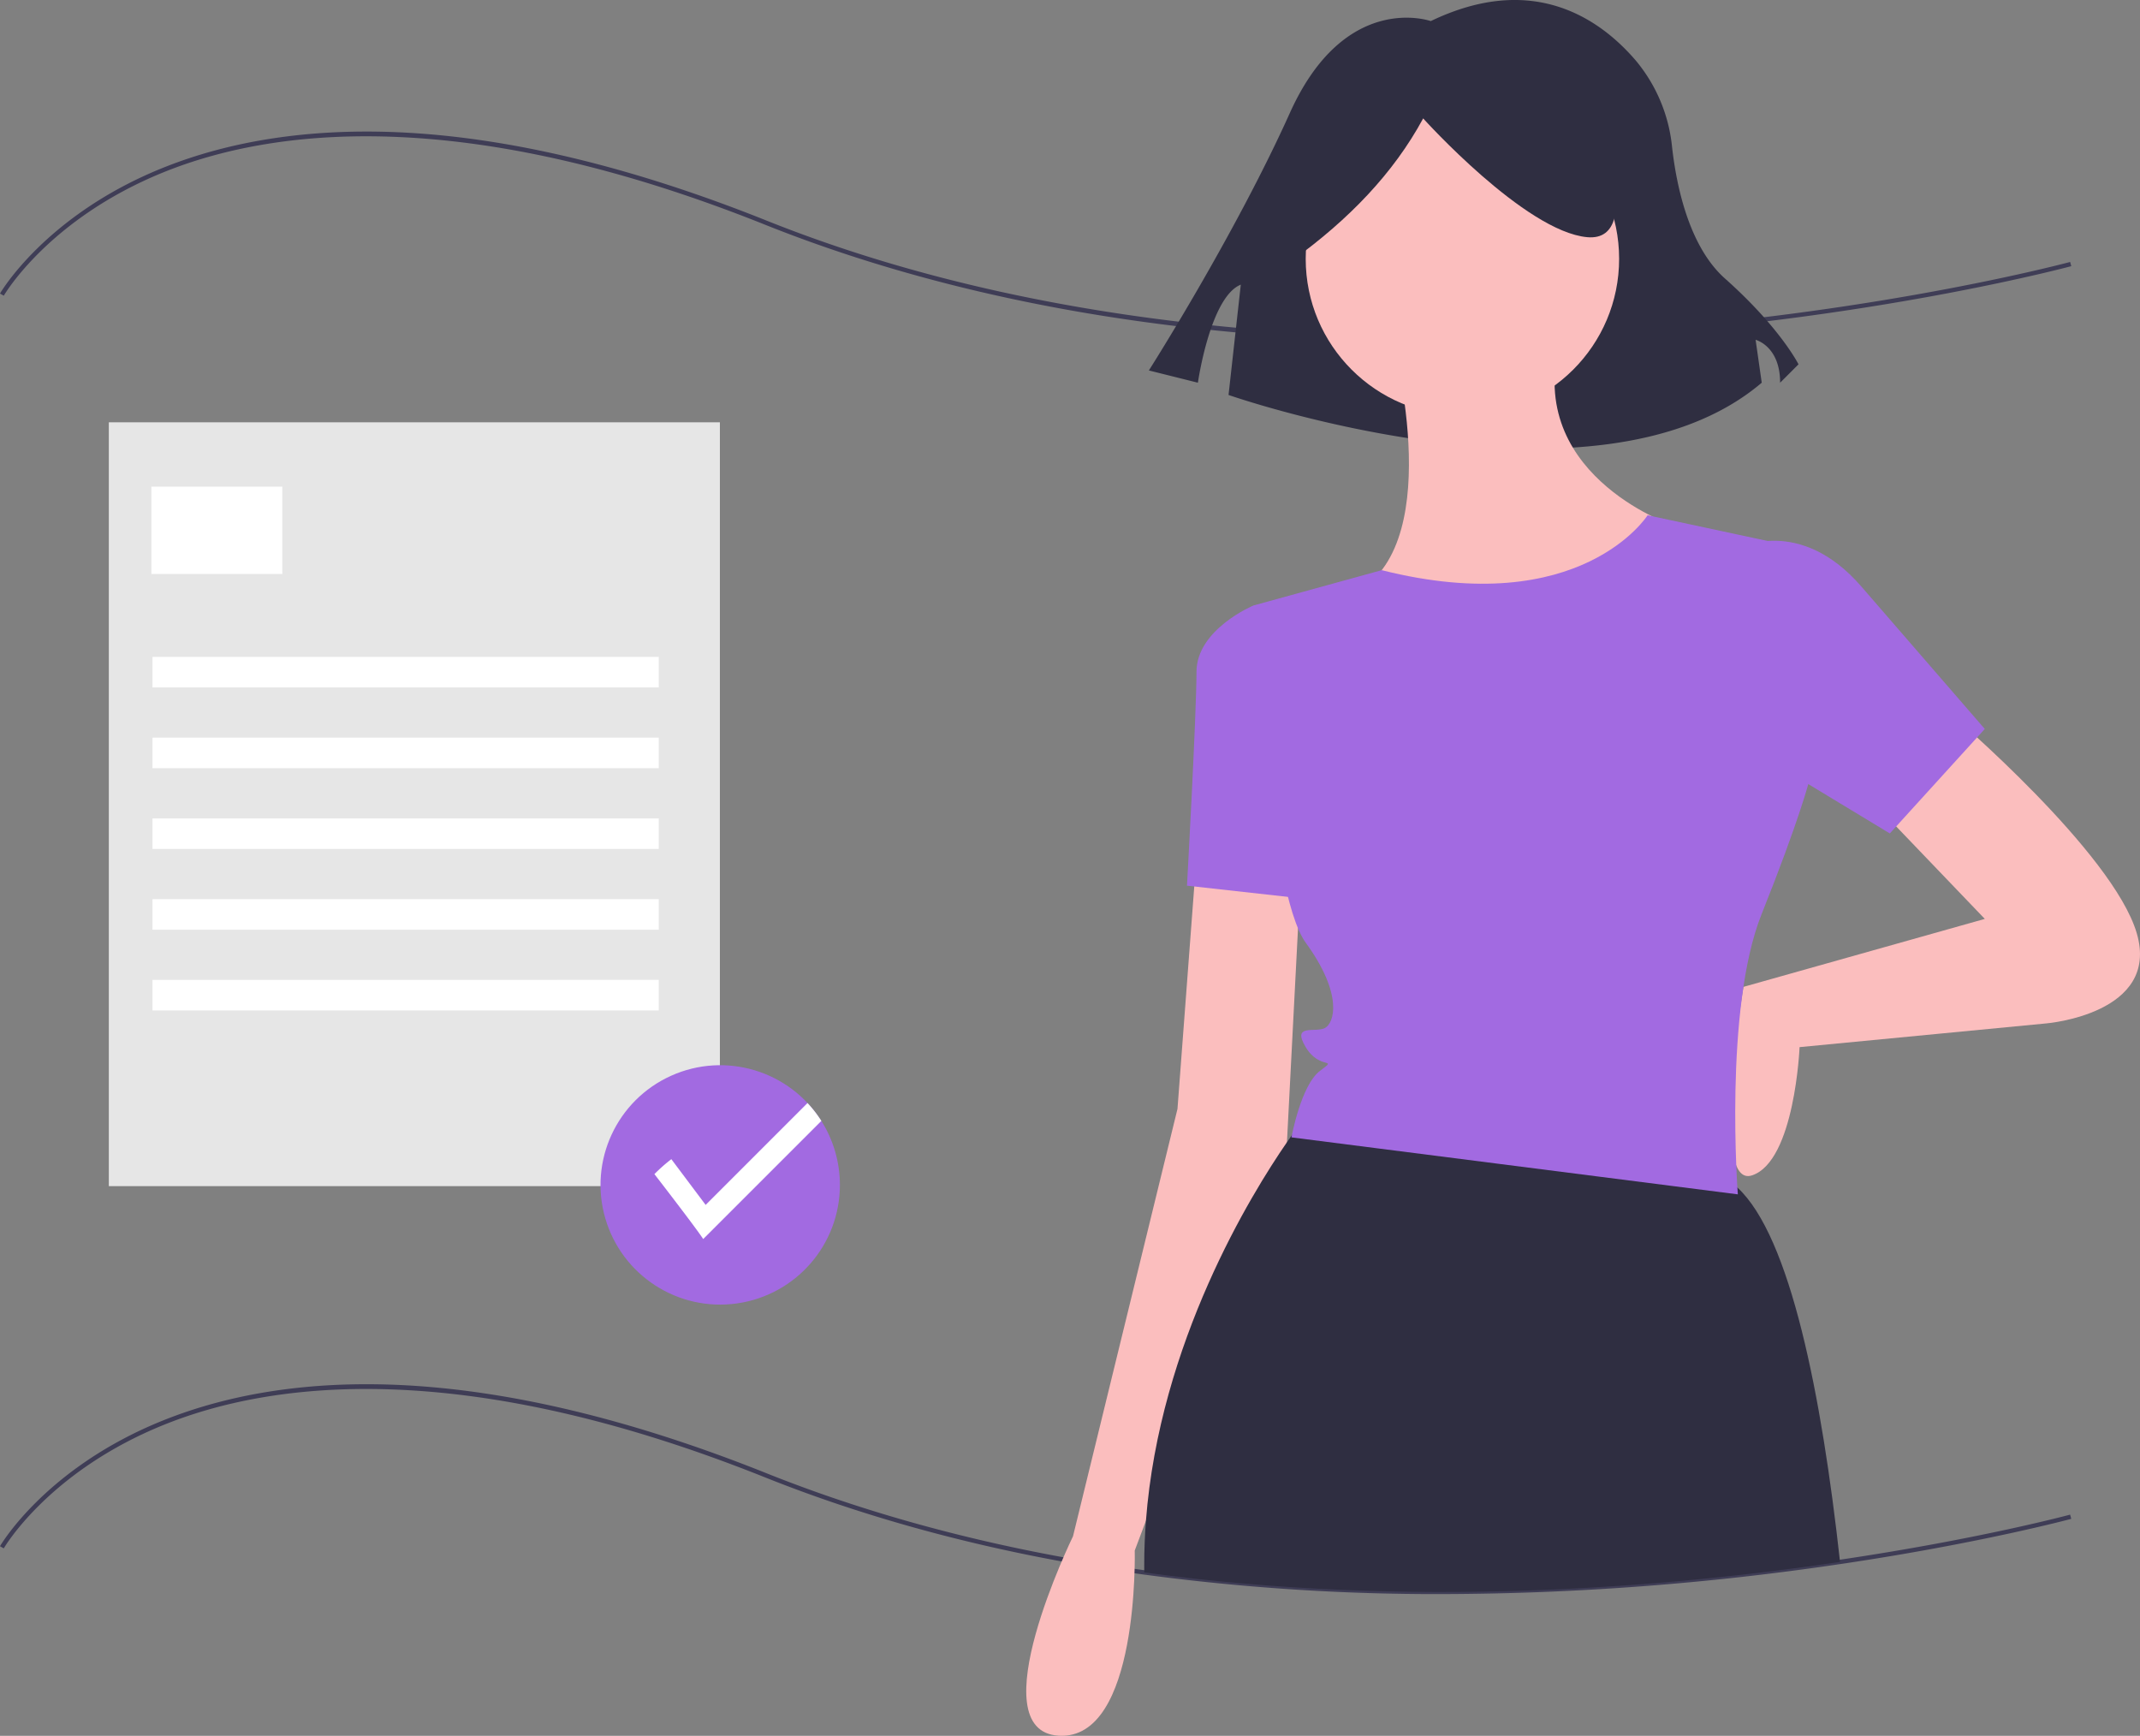 <?xml version="1.0" encoding="utf-8"?>
<svg xmlns="http://www.w3.org/2000/svg" width="816.362" height="662.161">
  <rect width="100%" height="100%" fill="#808080" stroke="none"/>
  <path d="M550 608.1a836.81 836.81 0 0 1-113.616-7.445l-3.714-.517a696.14 696.14 0 0 1-27.483-4.467c-40.46-7.4-78.616-18.206-113.405-32.122-115.77-46.3-188.56-36.453-229.237-20.03-44.02 17.773-60.942 46.85-61.108 47.142L0 589.838c.168-.296 17.308-29.807 61.8-47.814 26.092-10.558 56.36-15.172 89.973-13.72 41.956 1.817 89.27 13.154 140.63 33.697 34.686 13.875 72.734 24.652 113.086 32.03a694.63 694.63 0 0 0 27.424 4.456l3.693.515c102.082 14.042 200.56 5.574 265.2-4.002 53.28-7.893 87.568-17.12 87.9-17.213l.436 1.606c-.34.093-34.715 9.345-88.1 17.253a1049.82 1049.82 0 0 1-152.048 11.45zm.114-477.834c-29.35 0-57.922-1.373-85.5-4.12-63.347-6.3-121.5-19.92-172.843-40.458-115.77-46.3-188.56-36.454-229.237-20.03C18.536 83.43 1.614 112.508 1.448 112.8L0 111.978c.168-.296 17.308-29.806 61.8-47.814C87.902 53.606 118.17 49 151.782 50.446c41.956 1.817 89.27 13.154 140.63 33.697 115.953 46.38 244.98 48.204 332.803 41.57 95.2-7.193 163.828-25.6 164.5-25.784l.436 1.606c-.683.186-69.445 18.628-164.784 25.835-25.527 1.93-50.663 2.894-75.252 2.894z" fill="#3f3d56"/>
  <path d="M545.813 8.05s-32.73-11.7-53.773 35.07-53.773 98.194-53.773 98.194l18.704 4.676s4.676-32.73 16.366-37.407l-4.676 42.083s140.277 49.097 203.4-4.676l-2.338-16.366s9.352 2.338 9.352 16.366l7.014-7.014s-7.014-14.028-28.055-32.73C644.224 93.968 639.478 70.612 637.847 56a60.79 60.79 0 0 0-13.995-33.104C609.87 6.7 584.39-10.524 545.813 8.05z" fill="#2f2e41"/>
  <g fill="#fbbebe">
    <path d="M744.47 272.64s61.593 52.535 70.65 83.332-34.42 34.42-34.42 34.42l-94.2 9.058s-1.812 43.478-18.116 48.912-3.3-71.897-3.3-71.897l92.077-25.928-41.666-43.478zm-288.04 54.348L449.184 423 409.33 586.04s-36.23 74.274-5.435 76.086 28.985-70.65 28.985-70.65l57.97-153.983 5.435-105.07z"/>
    <circle cx="557.878" cy="98.73" r="59.782"/>
    <path d="M530.705 127.715s21.74 77.897-12.68 97.825 86.955 34.42 119.563-25.362c0 0-57.97-19.927-41.666-72.463z"/>
  </g>
  <path d="M489.04 234.598l-10.87-3.623s-21.74 9.058-21.74 25.362-3.623 81.52-3.623 81.52l48.912 5.435z" fill="#a26ae1"/>
  <path d="M701.938 595.827c-66.875 9.907-164.346 17.907-265.43 4.004l-.008-2.922q0-8.48.65-16.767c5.178-68.033 40.227-124.75 53.788-144.407l1.88-2.697c2.2-3.072 3.463-4.695 3.463-4.695s105.07-1.715 159.417 20.022c2.62 1.1 5.02 2.668 7.076 4.63 20.263 18.698 32.168 79.405 39.16 142.834z" fill="#2f2e41"/>
  <path d="M662.95 209.236s23.55-12.68 47.1 14.493l47.1 54.347-36.23 39.854-68.84-41.666z" fill="#a26ae1"/>
  <path d="M493.28 99.11c21.163-15.316 38.294-32.957 49.627-53.942 0 0 38.838 43.154 62.573 45.31s2.158-51.784 2.158-51.784l-43.154-10.788-40.996 4.315-32.365 21.577z" fill="#2f2e41"/>
  <path d="M628.53 196.555s-25.352 40.084-101.443 20.948l-48.917 13.472s5.435 108.694 19.927 128.62 10.87 30.797 7.246 32.608-12.68-1.812-7.246 7.246 12.68 3.623 5.435 9.058-10.87 25.362-10.87 25.362l170.287 21.74s-5.435-70.65 9.058-106.882 18.116-50.724 18.116-50.724l-10.87-90.578z" fill="#a26ae1"/>
  <path fill="#e6e6e6" d="M41.517 161.1H274.62v291.378H41.517z"/>
  <path d="M57.75 185.65h49.95v33.3H57.75zm.417 64.935H251.3v11.655H58.167zm0 30.803H251.3v11.655H58.167zm0 30.802H251.3v11.655H58.167zm0 30.804H251.3v11.655H58.167zm0 30.802H251.3v11.655H58.167z" fill="#fff"/>
  <path d="M320.407 452.052c-.022 22.733-16.763 41.987-39.273 45.167s-43.93-10.684-50.247-32.52 4.39-44.996 25.12-54.326 45.166-1.99 57.322 17.22c4.624 7.32 7.078 15.8 7.076 24.46z" fill="#a26ae1"/>
  <path d="M313.33 427.593l-45.072 45.064c-2.833-4.386-18.615-24.767-18.615-24.767 2.023-2.044 4.18-3.95 6.46-5.703l13.087 17.45 38.86-38.862a45.6 45.6 0 0 1 5.278 6.818z" fill="#fff"/>
</svg>
